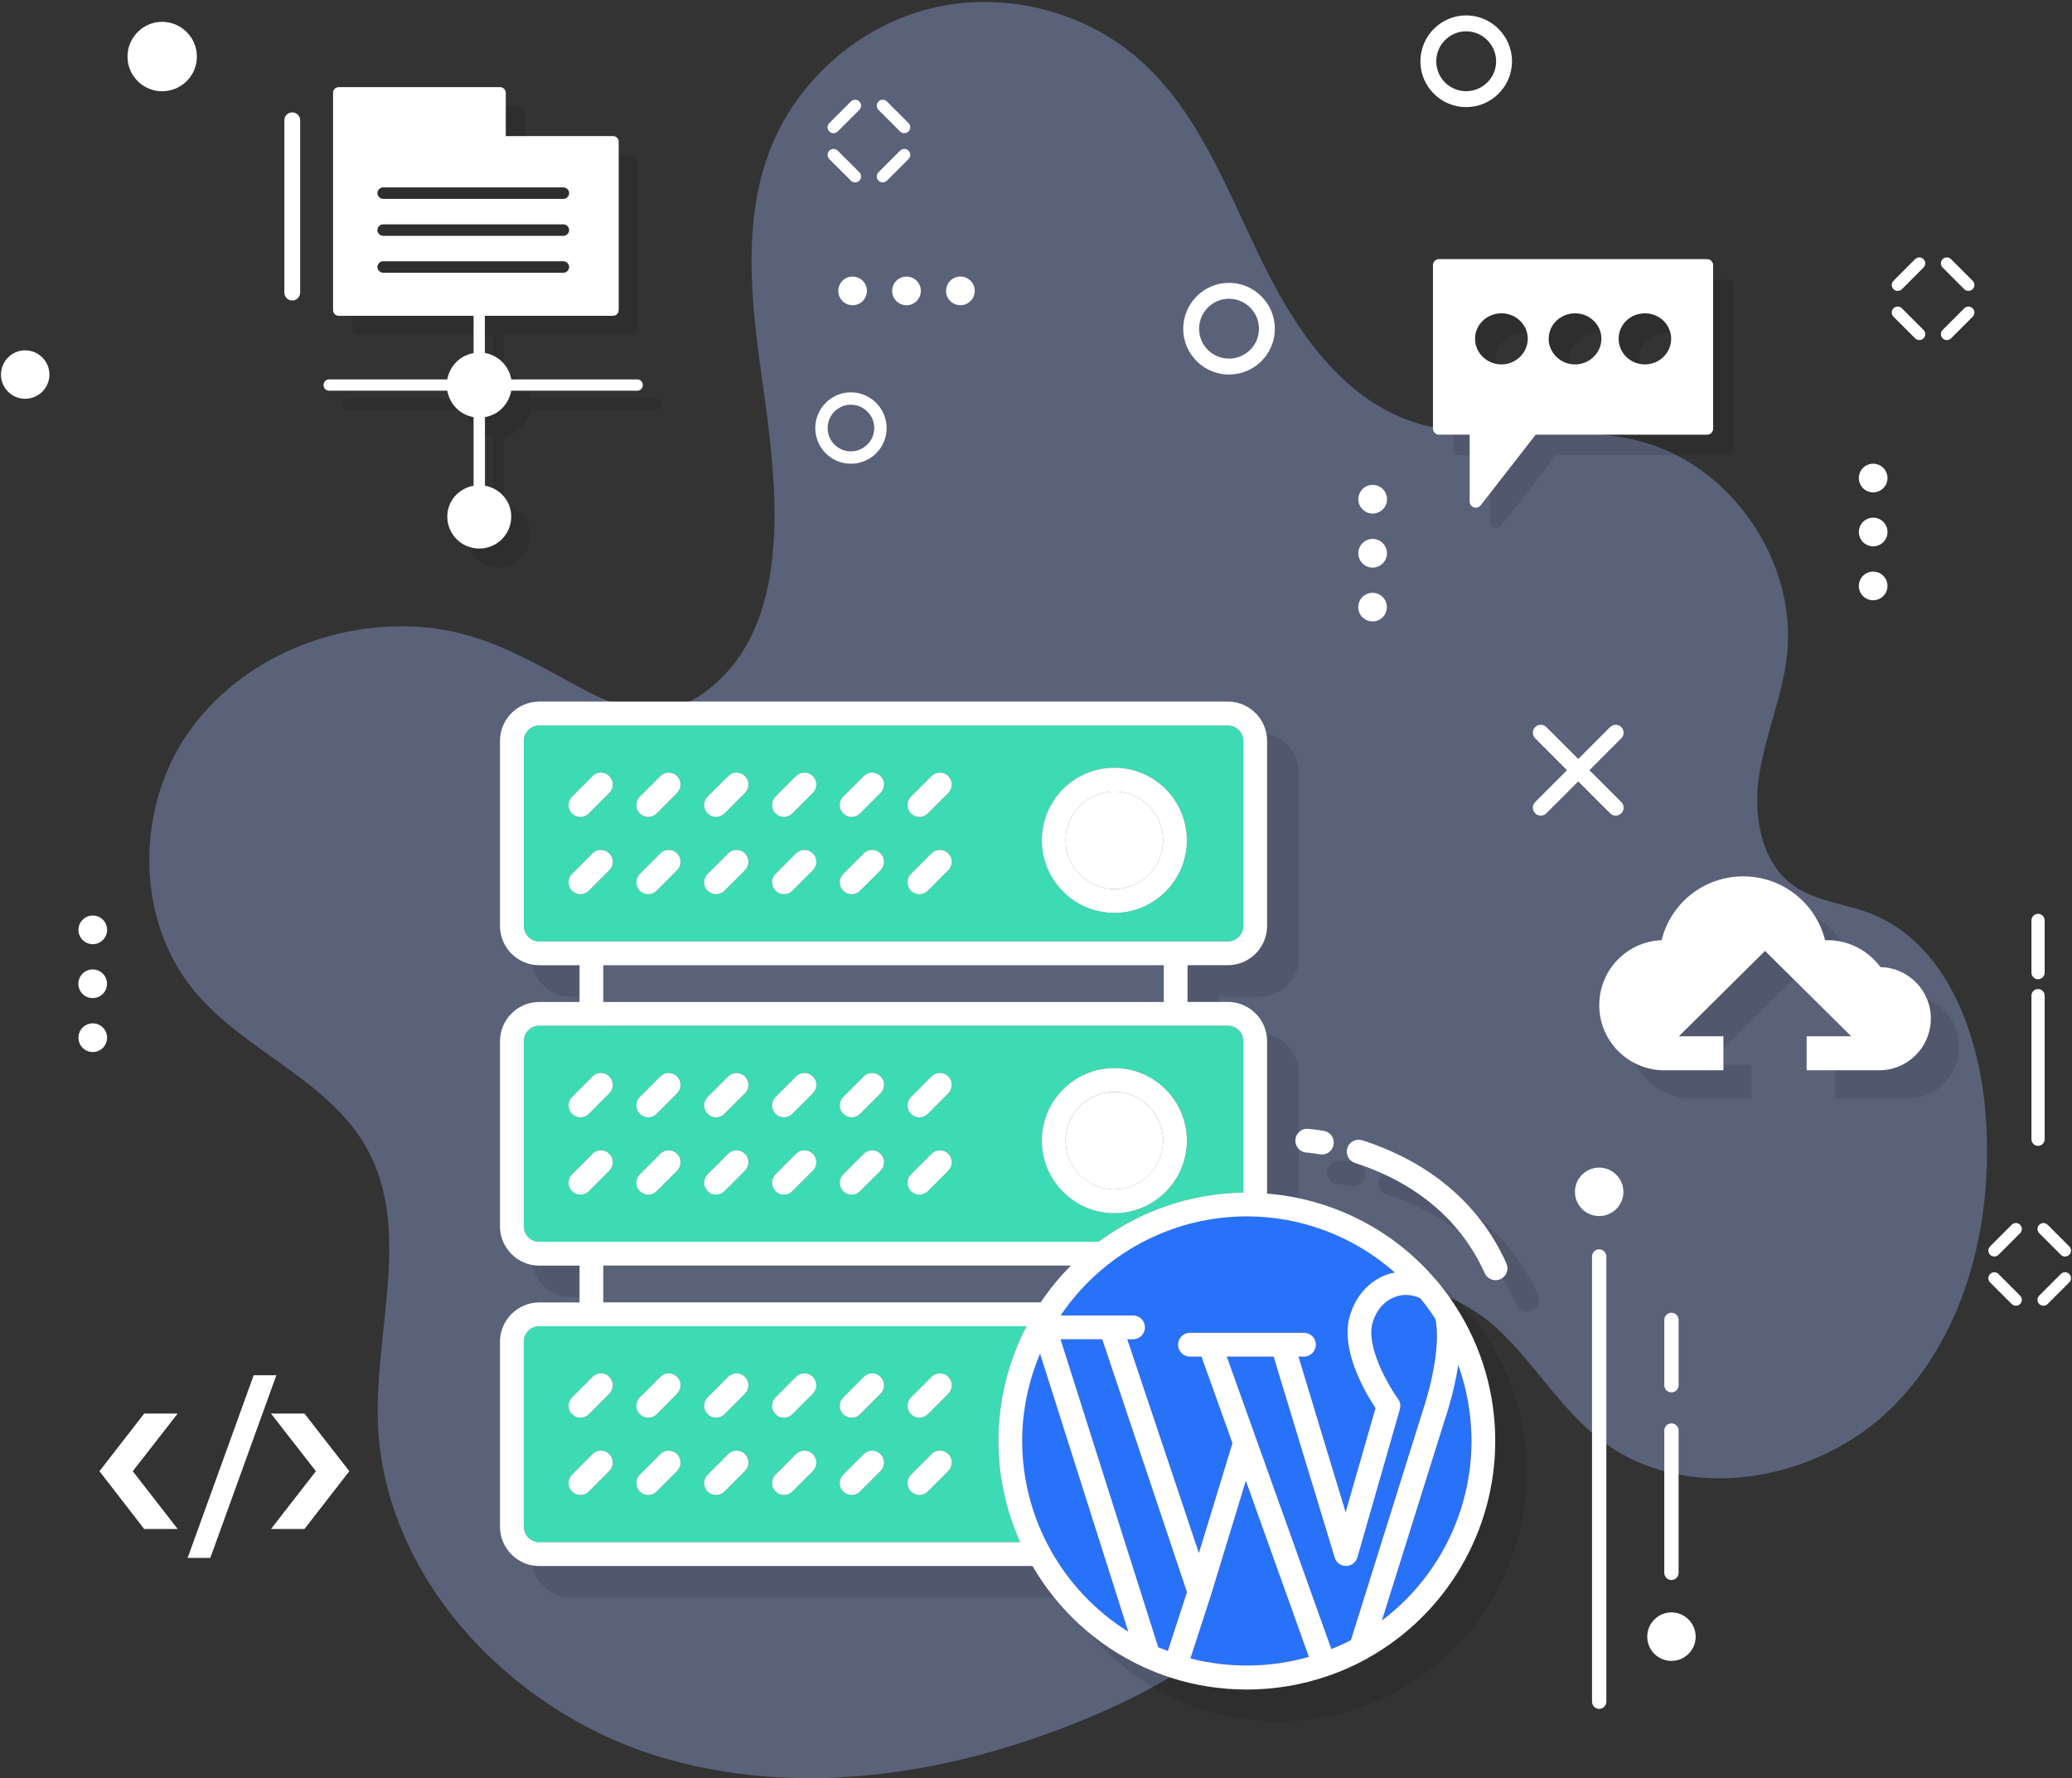 <svg xmlns="http://www.w3.org/2000/svg" id="Layer_1" data-name="Layer 1" viewBox="0 0 444 381"><rect x="0" y="0" width="444" height="381" fill="#333333" stroke="none"/><defs><style>      .cls-1 {        fill: #fff;      }      .cls-2 {        fill: #5a6279;      }      .cls-3 {        fill: #3cdbb3;      }      .cls-4 {        fill: #2872f9;      }      .cls-5, .cls-6 {        opacity: .1;      }      .cls-6 {        isolation: isolate;      }    </style></defs><path class="cls-2" d="m91.02,134.41c-19.53-1.74-40.12,6.9-51.08,23.17-10.96,16.27-10.79,39.78,1.77,54.84,10.71,12.84,28.69,18.94,36.85,33.53,9.68,17.29,1.79,38.73,2.41,58.54,1.03,33.04,27.81,61.65,59.33,71.59,31.52,9.94,66.29,3.81,96.51-9.58,19.7-8.73,39.77-22.88,43.71-44.07,1.46-7.87.51-15.99,1.3-23.96.79-7.97,3.9-16.45,10.88-20.36,9.24-5.19,21.11-.17,28.77,7.15,7.66,7.32,13.16,16.83,21.56,23.29,18.16,13.97,46.31,9.08,62.54-7.11,16.23-16.18,21.81-40.72,19.84-63.55-1.49-17.23-8.77-36.22-24.95-42.31-5.33-2.01-11.34-2.48-16-5.74-7.18-5.03-8.83-15.13-7.49-23.79,1.34-8.66,4.97-16.88,5.95-25.59,2.27-20.21-12.06-40.98-31.76-46.01-16.09-4.11-33.8,1.33-49.38-4.41-15.41-5.67-25.05-20.85-32.15-35.67-7.1-14.82-13.23-30.85-25.57-41.68-11.91-10.44-28.99-14.65-44.39-10.94-15.4,3.71-28.68,15.26-34.52,29.98-5.46,13.76-4.51,29.16-2.62,43.83,2.87,22.11,10.01,57.31-11.84,73-8,5.74-16.73,3.85-24.93-.47-11.6-6.12-21.23-12.46-34.76-13.67Z"></path><path class="cls-1" d="m330.17,174.75c-.44,0-.87-.16-1.2-.5-.67-.67-.67-1.74,0-2.4l16.05-16.06c.67-.67,1.74-.67,2.4,0,.67.67.67,1.74,0,2.4l-16.05,16.06c-.33.33-.77.5-1.2.5Z"></path><path class="cls-1" d="m346.22,174.75c-.44,0-.87-.16-1.2-.5l-16.05-16.06c-.67-.66-.67-1.74,0-2.4.67-.67,1.74-.67,2.4,0l16.05,16.06c.67.67.67,1.74,0,2.4-.33.33-.77.5-1.2.5Z"></path><path class="cls-1" d="m263.35,80.25c-5.4,0-9.8-4.4-9.8-9.81s4.4-9.84,9.8-9.84,9.83,4.41,9.83,9.84-4.41,9.81-9.83,9.81Zm0-16.24c-3.53,0-6.4,2.88-6.4,6.43s2.87,6.4,6.4,6.4,6.43-2.87,6.43-6.4-2.88-6.43-6.43-6.43Z"></path><path class="cls-1" d="m182.33,99.36c-4.21,0-7.63-3.43-7.63-7.64s3.43-7.66,7.63-7.66,7.66,3.44,7.66,7.66-3.43,7.64-7.66,7.64Zm0-12.65c-2.75,0-4.98,2.25-4.98,5.01s2.24,4.99,4.98,4.99,5.01-2.24,5.01-4.99c0-2.76-2.24-5.01-5.01-5.01Z"></path><path class="cls-1" d="m314.17,22.95c-5.4,0-9.8-4.4-9.8-9.81s4.4-9.84,9.8-9.84,9.83,4.41,9.83,9.84c0,5.41-4.41,9.81-9.83,9.81Zm0-16.24c-3.53,0-6.4,2.88-6.4,6.43s2.87,6.4,6.4,6.4,6.43-2.87,6.43-6.4-2.89-6.43-6.43-6.43Z"></path><path class="cls-1" d="m183.24,39.08c-.33,0-.65-.12-.9-.37l-4.63-4.63c-.5-.5-.5-1.3,0-1.8s1.3-.5,1.8,0l4.63,4.63c.5.5.5,1.3,0,1.8-.24.25-.57.37-.9.37Z"></path><path class="cls-1" d="m193.78,28.54c-.33,0-.65-.12-.9-.37l-4.63-4.63c-.5-.5-.5-1.3,0-1.8.5-.5,1.3-.5,1.8,0l4.63,4.63c.5.5.5,1.3,0,1.8-.24.25-.57.37-.9.37Z"></path><path class="cls-1" d="m178.61,28.54c-.33,0-.65-.12-.9-.37-.5-.5-.5-1.3,0-1.8l4.63-4.63c.5-.5,1.3-.5,1.8,0,.5.5.5,1.3,0,1.8l-4.63,4.63c-.25.25-.57.37-.9.37Z"></path><path class="cls-1" d="m189.15,39.08c-.33,0-.65-.12-.9-.37-.5-.5-.5-1.3,0-1.8l4.63-4.63c.5-.5,1.3-.5,1.8,0,.5.5.5,1.3,0,1.8l-4.63,4.63c-.24.25-.57.37-.9.37Z"></path><path class="cls-1" d="m411.28,72.86c-.33,0-.65-.12-.9-.37l-4.63-4.63c-.5-.5-.5-1.3,0-1.8s1.3-.5,1.8,0l4.63,4.63c.5.5.5,1.3,0,1.8-.25.25-.57.37-.9.37Z"></path><path class="cls-1" d="m421.81,62.33c-.33,0-.65-.12-.9-.37l-4.63-4.63c-.5-.5-.5-1.3,0-1.8s1.3-.5,1.8,0l4.63,4.63c.5.5.5,1.3,0,1.8-.25.25-.58.37-.9.37Z"></path><path class="cls-1" d="m406.65,62.33c-.33,0-.65-.12-.9-.37-.5-.5-.5-1.3,0-1.8l4.63-4.63c.5-.5,1.3-.5,1.8,0,.5.5.5,1.3,0,1.8l-4.63,4.63c-.24.25-.57.37-.9.37Z"></path><path class="cls-1" d="m417.18,72.86c-.33,0-.65-.12-.9-.37-.5-.5-.5-1.3,0-1.8l4.63-4.63c.5-.5,1.3-.5,1.8,0,.5.5.5,1.3,0,1.8l-4.63,4.63c-.25.25-.58.37-.9.37Z"></path><path class="cls-1" d="m431.98,279.76c-.33,0-.65-.12-.9-.37l-4.63-4.62c-.5-.5-.5-1.3,0-1.8s1.3-.5,1.8,0l4.63,4.63c.5.5.5,1.3,0,1.8-.25.24-.57.37-.9.37Z"></path><path class="cls-1" d="m442.51,269.22c-.33,0-.65-.12-.9-.37l-4.63-4.63c-.5-.5-.5-1.3,0-1.8.5-.5,1.3-.5,1.8,0l4.63,4.63c.5.5.5,1.3,0,1.8-.26.25-.58.37-.9.37Z"></path><path class="cls-1" d="m427.35,269.22c-.33,0-.65-.12-.9-.37-.5-.5-.5-1.3,0-1.8l4.63-4.63c.5-.5,1.3-.5,1.8,0,.5.5.5,1.3,0,1.8l-4.63,4.63c-.25.25-.58.37-.9.37Z"></path><path class="cls-1" d="m437.88,279.76c-.33,0-.65-.12-.9-.37-.5-.5-.5-1.3,0-1.8l4.63-4.63c.5-.5,1.3-.5,1.8,0,.5.5.5,1.3,0,1.8l-4.63,4.63c-.24.25-.57.37-.9.37Z"></path><path class="cls-6" d="m370.23,59.91h-57.46c-.75,0-1.32.57-1.32,1.32v34.96c0,.75.57,1.32,1.32,1.32h6.55v14.34c0,.57.35,1.06.84,1.23.17.09.31.09.44.09.4,0,.79-.18,1.06-.49l11.83-15.17h36.75c.71,0,1.27-.57,1.27-1.32v-34.96c.01-.75-.56-1.32-1.27-1.32Zm-44.09,22.56c-3.12,0-5.67-2.46-5.67-5.5s2.55-5.45,5.67-5.45,5.63,2.46,5.63,5.45c0,3.04-2.54,5.5-5.63,5.5Zm15.79,0c-3.12,0-5.67-2.46-5.67-5.5s2.55-5.45,5.67-5.45,5.63,2.46,5.63,5.45-2.55,5.5-5.63,5.5Zm14.94,0c-3.12,0-5.63-2.46-5.63-5.5s2.5-5.45,5.63-5.45,5.63,2.46,5.63,5.45c0,3.04-2.5,5.5-5.63,5.5Z"></path><path class="cls-1" d="m365.84,55.52h-57.46c-.75,0-1.32.57-1.32,1.32v34.96c0,.75.57,1.32,1.32,1.32h6.55v14.34c0,.57.35,1.06.83,1.23.18.09.31.09.44.09.4,0,.79-.18,1.06-.48l11.82-15.17h36.75c.71,0,1.27-.57,1.27-1.32v-34.96c0-.75-.56-1.32-1.27-1.32Zm-44.09,22.56c-3.12,0-5.67-2.46-5.67-5.5s2.55-5.45,5.67-5.45,5.63,2.46,5.63,5.45-2.55,5.5-5.63,5.5Zm15.78,0c-3.12,0-5.67-2.46-5.67-5.5s2.55-5.45,5.67-5.45,5.63,2.46,5.63,5.45-2.54,5.5-5.63,5.5Zm14.95,0c-3.12,0-5.63-2.46-5.63-5.5s2.5-5.45,5.63-5.45,5.63,2.46,5.63,5.45-2.5,5.5-5.63,5.5Z"></path><path class="cls-1" d="m22.91,199.73c.28-1.67-.86-3.26-2.53-3.53s-3.25.86-3.53,2.53c-.28,1.67.86,3.26,2.53,3.53s3.25-.86,3.53-2.53Z"></path><path class="cls-1" d="m19.86,213.85c1.7,0,3.07-1.38,3.07-3.07s-1.37-3.07-3.07-3.07-3.07,1.38-3.07,3.07,1.37,3.07,3.07,3.07Z"></path><path class="cls-1" d="m21.09,225.16c1.56-.67,2.28-2.48,1.61-4.04-.67-1.56-2.48-2.28-4.03-1.61-1.56.67-2.28,2.48-1.61,4.04.67,1.56,2.48,2.28,4.03,1.61Z"></path><path class="cls-1" d="m402.57,105.26c1.57-.65,2.31-2.44,1.66-4.01-.65-1.57-2.45-2.31-4.01-1.66-1.57.65-2.31,2.45-1.66,4.01.65,1.57,2.45,2.31,4.01,1.66Z"></path><path class="cls-1" d="m402.57,116.82c1.57-.65,2.31-2.44,1.66-4.01-.65-1.57-2.45-2.31-4.01-1.66-1.57.65-2.31,2.45-1.66,4.01.65,1.57,2.45,2.31,4.01,1.66Z"></path><path class="cls-1" d="m404.42,126.03c.27-1.67-.86-3.25-2.54-3.52-1.67-.27-3.25.87-3.52,2.54-.27,1.67.87,3.25,2.54,3.52,1.67.27,3.25-.87,3.52-2.54Z"></path><path class="cls-1" d="m62.62,64.39c-.93,0-1.69-.76-1.69-1.7V25.77c0-.93.75-1.69,1.69-1.69s1.7.76,1.7,1.69v36.92c0,.93-.76,1.7-1.7,1.7Z"></path><path class="cls-1" d="m436.72,245.51c-.78,0-1.41-.64-1.41-1.42v-30.77c0-.78.63-1.41,1.41-1.41s1.42.63,1.42,1.41v30.77c0,.78-.64,1.42-1.42,1.42Z"></path><path class="cls-1" d="m436.72,209.81c-.78,0-1.41-.64-1.41-1.42v-11.18c0-.78.63-1.41,1.41-1.41s1.42.63,1.42,1.41v11.18c0,.78-.64,1.42-1.42,1.42Z"></path><path class="cls-1" d="m297.12,130.73c.35-1.66-.7-3.29-2.36-3.65-1.66-.35-3.29.7-3.64,2.36-.35,1.66.7,3.29,2.36,3.64,1.66.35,3.29-.7,3.64-2.36Z"></path><path class="cls-1" d="m297.14,119.15c.34-1.66-.73-3.28-2.39-3.62-1.66-.34-3.28.73-3.62,2.4-.34,1.66.73,3.28,2.39,3.62,1.66.34,3.28-.73,3.62-2.39Z"></path><path class="cls-1" d="m297.11,107.77c.44-1.64-.52-3.32-2.16-3.77s-3.32.53-3.77,2.16c-.44,1.64.52,3.32,2.16,3.77,1.64.44,3.32-.53,3.77-2.16Z"></path><path class="cls-1" d="m208.87,62.55c.12-1.69-1.15-3.16-2.84-3.29-1.69-.12-3.16,1.15-3.29,2.84-.12,1.69,1.14,3.16,2.84,3.29,1.69.12,3.16-1.15,3.29-2.84Z"></path><path class="cls-1" d="m197.32,62.45c.07-1.69-1.25-3.12-2.95-3.19-1.69-.07-3.12,1.25-3.19,2.95-.07,1.69,1.25,3.12,2.95,3.19,1.69.07,3.12-1.25,3.19-2.95Z"></path><path class="cls-1" d="m182.76,65.4c1.7-.03,3.04-1.44,3.01-3.13-.03-1.7-1.44-3.04-3.13-3.01-1.7.03-3.04,1.44-3.01,3.13.04,1.7,1.44,3.04,3.13,3.01Z"></path><path class="cls-1" d="m342.68,366.14c-.85,0-1.53-.69-1.53-1.54v-95.38c0-.85.69-1.54,1.53-1.54s1.54.69,1.54,1.54v95.38c0,.85-.69,1.54-1.54,1.54Z"></path><path class="cls-1" d="m358.16,298.32c-.85,0-1.53-.7-1.53-1.54v-13.97c0-.85.69-1.54,1.53-1.54s1.54.69,1.54,1.54v13.97c0,.85-.69,1.55-1.54,1.55Z"></path><path class="cls-1" d="m358.16,338.53c-.85,0-1.53-.7-1.53-1.54v-30.48c0-.85.69-1.54,1.53-1.54s1.54.69,1.54,1.54v30.48c0,.85-.69,1.54-1.54,1.54Z"></path><path class="cls-1" d="m342.67,260.55c-2.85,0-5.18-2.32-5.18-5.18s2.32-5.2,5.18-5.2,5.2,2.33,5.2,5.2c0,2.86-2.33,5.18-5.2,5.18Z"></path><path class="cls-1" d="m358.16,355.86c-2.85,0-5.18-2.32-5.18-5.18s2.32-5.21,5.18-5.21,5.2,2.34,5.2,5.21c0,2.85-2.33,5.18-5.2,5.18Z"></path><path class="cls-1" d="m5.39,85.44c-2.85,0-5.18-2.32-5.18-5.18s2.32-5.2,5.18-5.2,5.2,2.34,5.2,5.2c0,2.86-2.33,5.18-5.2,5.18Z"></path><path class="cls-1" d="m34.74,19.55c-4.09,0-7.42-3.33-7.42-7.42s3.33-7.45,7.42-7.45,7.45,3.35,7.45,7.45-3.34,7.42-7.45,7.42Z"></path><path class="cls-6" d="m419.81,224.34c0,6.14-4.98,11.06-11.05,11.06h-15.55v-7.29h9.54l-18.46-18.29-18.46,18.29h9.54v7.29h-12.69c-7.65,0-13.91-6.26-13.91-13.91s5.95-13.67,13.36-13.97c1.94-7.9,9.05-13.67,17.49-13.67s15.55,5.77,17.55,13.67h.48c4.67,0,8.81,2.31,11.36,5.77,5.95.12,10.81,4.97,10.81,11.05Z"></path><path class="cls-1" d="m413.74,218.26c0,6.14-4.98,11.06-11.05,11.06h-15.55v-7.29h9.54l-18.46-18.29-18.46,18.29h9.54v7.29h-12.69c-7.65,0-13.91-6.26-13.91-13.91s5.95-13.67,13.36-13.97c1.94-7.9,9.05-13.67,17.49-13.67s15.55,5.77,17.55,13.67h.49c4.67,0,8.81,2.31,11.36,5.77,5.95.12,10.81,4.97,10.81,11.05Z"></path><path class="cls-6" d="m140.65,85.37h-27c-.53-2.9-2.73-5.14-5.67-5.67v-7.96h27.45c.69,0,1.23-.53,1.23-1.23v-36.07c0-.65-.53-1.19-1.23-1.19h-22.97v-9.3c0-.65-.57-1.19-1.22-1.19h-34.56c-.69,0-1.23.53-1.23,1.19v46.57c0,.69.53,1.23,1.23,1.23h28.88v8c-2.9.49-5.1,2.73-5.63,5.63h-25.34c-.65,0-1.18.53-1.18,1.23,0,.65.53,1.19,1.18,1.19h25.34c.53,2.94,2.73,5.14,5.63,5.67v14.68c-3.18.57-5.63,3.26-5.63,6.61,0,3.79,3.06,6.85,6.85,6.85s6.85-3.06,6.85-6.85c0-3.35-2.44-6.04-5.63-6.61v-14.69c2.9-.53,5.1-2.73,5.63-5.67h27.01c.65,0,1.18-.53,1.18-1.19.01-.69-.52-1.22-1.17-1.22Zm-54.47-41.14h38.64c.65,0,1.23.57,1.23,1.23s-.57,1.23-1.23,1.23h-38.64c-.65,0-1.23-.57-1.23-1.23,0-.65.57-1.23,1.23-1.23Zm0,7.92h38.64c.65,0,1.23.53,1.23,1.23,0,.65-.57,1.23-1.23,1.23h-38.64c-.65,0-1.23-.57-1.23-1.23,0-.69.57-1.23,1.23-1.23Zm0,10.36c-.65,0-1.23-.57-1.23-1.23s.57-1.23,1.23-1.23h38.64c.65,0,1.23.57,1.23,1.23s-.57,1.23-1.23,1.23h-38.64Z"></path><path class="cls-1" d="m136.57,81.29h-27c-.53-2.9-2.73-5.14-5.67-5.67v-7.96h27.45c.7,0,1.23-.53,1.23-1.23V30.35c0-.65-.53-1.19-1.23-1.19h-22.97v-9.3c0-.65-.57-1.19-1.22-1.19h-34.56c-.69,0-1.23.53-1.23,1.19v46.57c0,.69.53,1.23,1.23,1.23h28.88v8c-2.9.49-5.1,2.73-5.63,5.63h-25.34c-.65,0-1.18.53-1.18,1.23,0,.65.53,1.19,1.18,1.19h25.34c.53,2.94,2.73,5.14,5.63,5.67v14.69c-3.18.57-5.63,3.26-5.63,6.61,0,3.79,3.06,6.85,6.85,6.85s6.85-3.06,6.85-6.85c0-3.35-2.44-6.04-5.63-6.61v-14.69c2.89-.53,5.1-2.73,5.63-5.67h27.01c.65,0,1.18-.53,1.18-1.19.01-.7-.52-1.23-1.17-1.23Zm-54.47-41.14h38.64c.65,0,1.22.57,1.22,1.23s-.57,1.23-1.22,1.23h-38.64c-.65,0-1.23-.57-1.23-1.23,0-.65.57-1.23,1.23-1.23Zm0,7.92h38.64c.65,0,1.22.53,1.22,1.23,0,.65-.57,1.23-1.22,1.23h-38.64c-.65,0-1.23-.57-1.23-1.23,0-.69.57-1.23,1.23-1.23Zm0,10.37c-.65,0-1.23-.57-1.23-1.23s.57-1.23,1.23-1.23h38.64c.65,0,1.22.57,1.22,1.23s-.57,1.23-1.22,1.23h-38.64Z"></path><path class="cls-1" d="m28.45,315.22l9.62,12.38h-7.17l-9.59-12.38,9.59-12.35h7.17l-9.62,12.35Z"></path><path class="cls-1" d="m67.69,315.22l-9.62,12.38h7.17l9.62-12.38-9.62-12.35h-7.17l9.62,12.35Z"></path><path class="cls-1" d="m45.07,333.79l14.15-39.13h-4.86l-14.15,39.13h4.87Z"></path><g class="cls-5"><path d="m328.32,280.85c-.34.17-.68.24-1.05.24-.95,0-1.87-.58-2.31-1.49-6.39-14.22-18.63-20.71-27.78-23.64-1.36-.41-2.07-1.84-1.66-3.2.44-1.32,1.87-2.07,3.23-1.64,10.1,3.23,23.67,10.44,30.87,26.36.58,1.3,0,2.79-1.3,3.37Z"></path><path d="m318.94,287.04c5.4,8.5,8.26,18.37,8.26,28.5,0,19.32-10.47,37.14-27.34,46.52-.1.07-.17.1-.27.17-2.65,1.43-5.4,2.65-8.16,3.6t-.04.03c-5.57,1.94-11.46,2.93-17.44,2.93-5.47,0-10.91-.85-16.08-2.48-2.11-.68-4.12-1.46-6.05-2.35-10.13-4.66-18.36-12.31-23.8-21.63h-105.68c-4.66,0-8.43-3.81-8.43-8.47v-39.59c0-4.66,3.78-8.44,8.43-8.44h8.64v-7.89h-8.64c-4.66,0-8.43-3.78-8.43-8.4v-39.66c0-4.66,3.78-8.44,8.43-8.44h8.64v-7.86h-8.64c-4.62,0-8.43-3.78-8.43-8.44v-39.62c0-4.66,3.81-8.44,8.43-8.44h147.56c4.62,0,8.43,3.78,8.43,8.44v39.62c0,4.66-3.8,8.44-8.43,8.44h-8.64v7.86h8.64c4.62,0,8.4,3.78,8.4,8.44v32.65c14.01,1.12,27.03,7.69,36.17,18.5.07.04.13.1.2.17,1.57,1.88,2.99,3.86,4.26,5.83Z"></path><path d="m284.36,251.02c.1-1.39,1.33-2.48,2.72-2.38,0,0,1.26.1,3.4.44,1.39.24,2.31,1.56,2.07,2.96-.2,1.23-1.29,2.11-2.48,2.11-.17,0-.3,0-.44-.04-1.77-.3-2.83-.37-2.89-.37-1.43-.1-2.49-1.32-2.38-2.72Z"></path></g><path class="cls-1" d="m238.79,190.48c5.77,0,10.44-4.68,10.44-10.44s-4.68-10.44-10.44-10.44-10.44,4.68-10.44,10.44,4.68,10.44,10.44,10.44Z"></path><path class="cls-2" d="m129.28,279.05h93.73c1.92-2.86,4.09-5.49,6.48-7.89h-100.21v7.89Z"></path><path class="cls-3" d="m266.43,198.38v-39.62c0-1.83-1.49-3.32-3.32-3.32H115.56c-1.83,0-3.32,1.49-3.32,3.32v39.63c0,1.83,1.49,3.32,3.32,3.32h147.55c1.83,0,3.33-1.49,3.33-3.33Zm-135.84-11.93l-4.4,4.4c-.5.5-1.15.75-1.8.75s-1.31-.25-1.8-.75c-1-1-1-2.61,0-3.61l4.39-4.4c1-1,2.61-1,3.61,0,.99,1,.99,2.62,0,3.61Zm0-16.56l-4.4,4.4c-.5.5-1.15.75-1.8.75s-1.31-.25-1.8-.75c-1-1-1-2.61,0-3.61l4.39-4.4c.99-.99,2.61-1,3.61,0,.99,1,.99,2.62,0,3.61Zm14.53,16.56l-4.39,4.4c-.5.5-1.15.75-1.8.75s-1.31-.25-1.8-.75c-1-1-1-2.61,0-3.61l4.39-4.4c1-1,2.62-.99,3.61,0,1,1,1,2.62,0,3.61Zm0-16.56l-4.39,4.4c-.5.5-1.15.75-1.8.75s-1.31-.25-1.8-.75c-1-1-1-2.61,0-3.61l4.39-4.4c1-1,2.61-1,3.61,0,1,1,1,2.62,0,3.61Zm14.53,16.56l-4.4,4.4c-.5.5-1.15.75-1.8.75s-1.31-.25-1.8-.75c-1-1-1-2.61,0-3.61l4.4-4.4c1-1,2.61-1,3.61,0,1,1,1,2.62,0,3.61Zm0-16.56l-4.4,4.4c-.5.5-1.15.75-1.8.75s-1.31-.25-1.8-.75c-1-1-1-2.61,0-3.61l4.4-4.4c.99-.99,2.61-1,3.61,0,1,1,1,2.62,0,3.61Zm14.53,16.56l-4.4,4.4c-.5.5-1.15.75-1.8.75s-1.31-.25-1.8-.75c-1-1-1-2.61,0-3.61l4.39-4.4c1-1,2.61-1,3.61,0,.99,1,.99,2.62,0,3.61Zm0-16.56l-4.4,4.4c-.5.5-1.15.75-1.8.75s-1.31-.25-1.8-.75c-1-1-1-2.61,0-3.61l4.39-4.4c.99-.99,2.61-1,3.61,0,.99,1,.99,2.62,0,3.61Zm14.53,16.56l-4.39,4.4c-.5.5-1.15.75-1.8.75s-1.31-.25-1.8-.75c-1-1-1-2.61,0-3.61l4.4-4.4c1-1,2.61-.99,3.61,0,1,1,1,2.62,0,3.61Zm0-16.56l-4.39,4.4c-.5.5-1.15.75-1.8.75s-1.31-.25-1.8-.75c-1-1-1-2.61,0-3.61l4.4-4.4c1-1,2.61-1,3.61,0,1,1,1,2.62,0,3.61Zm14.53,16.56l-4.4,4.4c-.5.5-1.15.75-1.8.75s-1.31-.25-1.8-.75c-1-1-1-2.61,0-3.61l4.4-4.4c1-1,2.61-1,3.61,0,1,1,1,2.62,0,3.61Zm0-16.56l-4.4,4.4c-.5.5-1.15.75-1.8.75s-1.31-.25-1.8-.75c-1-1-1-2.61,0-3.61l4.4-4.4c1-.99,2.61-1,3.61,0,1,1,1,2.62,0,3.61Zm35.56,25.7c-8.57,0-15.54-6.98-15.54-15.55s6.97-15.55,15.54-15.55,15.54,6.98,15.54,15.55-6.98,15.55-15.54,15.55Z"></path><path class="cls-1" d="m238.79,254.84c5.77,0,10.44-4.68,10.44-10.44s-4.68-10.45-10.44-10.45-10.44,4.68-10.44,10.45,4.68,10.44,10.44,10.44Z"></path><path class="cls-3" d="m266.42,255.54v-32.44c0-1.83-1.49-3.32-3.32-3.32h-11.14s-.02,0-.03,0-.02,0-.04,0h-125.13s-.02,0-.04,0c-.01,0-.02,0-.03,0h-11.15c-1.83,0-3.32,1.49-3.32,3.32v39.65c0,1.83,1.49,3.32,3.32,3.32h119.85c8.85-6.58,19.65-10.37,31.02-10.53Zm-135.83-4.73l-4.4,4.4c-.5.5-1.15.75-1.8.75s-1.31-.25-1.8-.75c-1-1-1-2.61,0-3.61l4.39-4.4c.99-.99,2.61-1,3.61,0,.99,1,.99,2.61,0,3.61Zm0-16.56l-4.4,4.4c-.5.5-1.15.75-1.8.75s-1.31-.25-1.8-.75c-1-1-1-2.61,0-3.61l4.39-4.4c1-1,2.61-1,3.61,0,.99,1,.99,2.61,0,3.61Zm14.53,16.56l-4.39,4.4c-.5.5-1.15.75-1.8.75s-1.31-.25-1.8-.75c-1-1-1-2.61,0-3.61l4.39-4.4c1-1,2.61-1,3.61,0,1,1,1,2.61,0,3.61Zm0-16.56l-4.39,4.4c-.5.5-1.15.75-1.8.75s-1.31-.25-1.8-.75c-1-1-1-2.61,0-3.61l4.39-4.4c1-1,2.62-.99,3.61,0,1,1,1,2.61,0,3.61Zm14.53,16.56l-4.4,4.4c-.5.5-1.15.75-1.8.75s-1.31-.25-1.8-.75c-1-1-1-2.61,0-3.61l4.4-4.4c.99-.99,2.61-1,3.61,0,1,1,1,2.61,0,3.61Zm0-16.56l-4.4,4.4c-.5.5-1.15.75-1.8.75s-1.31-.25-1.8-.75c-1-1-1-2.61,0-3.61l4.4-4.4c1-1,2.61-1,3.61,0,1,1,1,2.61,0,3.61Zm14.53,16.56l-4.4,4.4c-.5.5-1.15.75-1.8.75s-1.31-.25-1.8-.75c-1-1-1-2.61,0-3.61l4.39-4.4c.99-.99,2.61-1,3.61,0,.99,1,.99,2.61,0,3.61Zm0-16.56l-4.4,4.4c-.5.5-1.15.75-1.8.75s-1.31-.25-1.8-.75c-1-1-1-2.61,0-3.61l4.39-4.4c1-1,2.61-1,3.61,0,.99,1,.99,2.61,0,3.61Zm14.53,16.56l-4.39,4.4c-.5.5-1.15.75-1.8.75s-1.31-.25-1.8-.75c-1-1-1-2.61,0-3.61l4.4-4.4c1-1,2.61-1,3.61,0,1,1,1,2.61,0,3.61Zm0-16.56l-4.39,4.4c-.5.5-1.15.75-1.8.75s-1.31-.25-1.8-.75c-1-1-1-2.61,0-3.61l4.4-4.4c1-1,2.61-.99,3.61,0,1,1,1,2.61,0,3.61Zm14.53,16.56l-4.4,4.4c-.5.5-1.15.75-1.8.75s-1.31-.25-1.8-.75c-1-1-1-2.61,0-3.61l4.4-4.4c1-.99,2.61-1,3.61,0,1,1,1,2.61,0,3.61Zm0-16.56l-4.4,4.4c-.5.5-1.15.75-1.8.75s-1.31-.25-1.8-.75c-1-1-1-2.61,0-3.61l4.4-4.4c1-1,2.61-1,3.61,0,1,1,1,2.61,0,3.61Zm20.02,10.14c0-8.57,6.97-15.55,15.54-15.55s15.54,6.98,15.54,15.55-6.98,15.55-15.54,15.55-15.54-6.97-15.54-15.55Z"></path><path class="cls-2" d="m249.38,206.81h-120.1v7.87h120.1v-7.87Z"></path><path class="cls-4" d="m307.58,282.61c-.98-1.53-2.07-3.03-3.26-4.47-1.79-.84-3.81-.92-5.62-.18-2.15.88-3.76,2.79-4.55,5.34-1.57,5.14,3.39,13.6,5.43,16.42.46.64.6,1.45.39,2.2l-9.11,31.75c-.31,1.09-1.3,1.84-2.43,1.85h-.02c-1.12,0-2.11-.74-2.44-1.81l-13.07-43.06h-10.04l22.41,62.66c1.41-.57,2.81-1.2,4.18-1.92l15.35-48.97c.06-.2,4.29-12.48,2.76-19.82Z"></path><path class="cls-4" d="m296.13,347.18c11.96-9.03,19.17-23.21,19.17-38.44,0-5.59-.97-11.07-2.82-16.25-.91,5.98-2.7,11.19-2.82,11.54l-13.52,43.15Z"></path><path class="cls-4" d="m227.28,281.84h15.52c1.41,0,2.55,1.14,2.55,2.55s-1.14,2.55-2.55,2.55h-1.24l15.35,45.81,7.19-23.55-6.64-18.55h-2.47c-1.41,0-2.55-1.14-2.55-2.55s1.14-2.55,2.55-2.55h24.43c1.41,0,2.55,1.14,2.55,2.55s-1.14,2.55-2.55,2.55h-1.18l10.12,33.32,6.4-22.29c-2.15-3.22-7.7-12.55-5.47-19.87,1.24-4.05,3.89-7.09,7.48-8.57.69-.29,1.42-.46,2.14-.61-8.71-7.68-19.92-12.03-31.73-12.03-16.09,0-30.99,8.04-39.9,21.23Z"></path><path class="cls-4" d="m259.46,341.86s-.01.02-.01.03h0s-4.36,13.43-4.36,13.43c8.29,2.13,17.15,2.02,25.38-.34l-13.49-37.73-7.52,24.61Z"></path><path class="cls-4" d="m219.04,308.74c0,16.72,8.76,32.16,22.74,40.87l-18.91-59.58c-2.48,5.89-3.83,12.26-3.83,18.71Z"></path><path class="cls-4" d="m227.24,286.94l20.94,65.99c.67.29,1.37.54,2.05.8l4.09-12.61-18.15-54.18h-8.93Z"></path><path class="cls-3" d="m219.97,284.15h-104.42c-1.83,0-3.32,1.49-3.32,3.32v39.61c0,1.85,1.49,3.35,3.32,3.35h103.05c-3.01-6.71-4.66-14.08-4.66-21.69,0-8.58,2.1-17.05,6.03-24.59Zm-89.38,31.02l-4.4,4.4c-.5.5-1.15.75-1.8.75s-1.31-.25-1.8-.75c-1-1-1-2.61,0-3.61l4.39-4.4c1-1,2.61-1,3.61,0,.99,1,.99,2.61,0,3.61Zm0-16.56l-4.4,4.4c-.5.5-1.15.75-1.8.75s-1.31-.25-1.8-.75c-1-1-1-2.61,0-3.61l4.39-4.4c1-1,2.61-1,3.61,0,.99,1,.99,2.61,0,3.61Zm14.53,16.56l-4.39,4.4c-.5.5-1.15.75-1.8.75s-1.31-.25-1.8-.75c-1-1-1-2.61,0-3.61l4.39-4.4c1-1,2.62-.99,3.61,0,1,1,1,2.61,0,3.61Zm0-16.56l-4.39,4.4c-.5.5-1.15.75-1.8.75s-1.31-.25-1.8-.75c-1-1-1-2.61,0-3.61l4.39-4.4c1-1,2.62-.99,3.61,0,1,1,1,2.61,0,3.61Zm14.53,16.56l-4.4,4.4c-.5.5-1.15.75-1.8.75s-1.31-.25-1.8-.75c-1-1-1-2.61,0-3.61l4.4-4.4c1-1,2.61-1,3.61,0,1,1,1,2.61,0,3.61Zm0-16.56l-4.4,4.4c-.5.5-1.15.75-1.8.75s-1.31-.25-1.8-.75c-1-1-1-2.61,0-3.61l4.4-4.4c1-1,2.61-1,3.61,0,1,1,1,2.61,0,3.61Zm14.53,16.56l-4.4,4.4c-.5.5-1.15.75-1.8.75s-1.31-.25-1.8-.75c-1-1-1-2.61,0-3.61l4.39-4.4c1-1,2.61-1,3.61,0,.99,1,.99,2.61,0,3.61Zm0-16.56l-4.4,4.4c-.5.5-1.15.75-1.8.75s-1.31-.25-1.8-.75c-1-1-1-2.61,0-3.61l4.39-4.4c1-1,2.61-1,3.61,0,.99,1,.99,2.61,0,3.61Zm14.53,16.56l-4.39,4.4c-.5.5-1.15.75-1.8.75s-1.31-.25-1.8-.75c-1-1-1-2.61,0-3.61l4.4-4.4c1-1,2.61-.99,3.61,0,1,1,1,2.61,0,3.61Zm0-16.56l-4.39,4.4c-.5.5-1.15.75-1.8.75s-1.31-.25-1.8-.75c-1-1-1-2.61,0-3.61l4.4-4.4c1-1,2.61-.99,3.61,0,1,1,1,2.61,0,3.61Zm14.53,16.56l-4.4,4.4c-.5.5-1.15.75-1.8.75s-1.31-.25-1.8-.75c-1-1-1-2.61,0-3.61l4.4-4.4c1-1,2.61-1,3.61,0,1,1,1,2.61,0,3.61Zm0-16.56l-4.4,4.4c-.5.5-1.15.75-1.8.75s-1.31-.25-1.8-.75c-1-1-1-2.61,0-3.61l4.4-4.4c1-1,2.61-1,3.61,0,1,1,1,2.61,0,3.61Z"></path><path class="cls-1" d="m238.79,164.49c-8.57,0-15.54,6.98-15.54,15.55s6.97,15.55,15.54,15.55,15.54-6.98,15.54-15.55-6.97-15.55-15.54-15.55Zm0,25.99c-5.75,0-10.44-4.69-10.44-10.44s4.69-10.44,10.44-10.44,10.44,4.69,10.44,10.44-4.68,10.44-10.44,10.44Z"></path><path class="cls-1" d="m126.98,230.64l-4.4,4.4c-1,1-1,2.61,0,3.61.5.5,1.15.75,1.8.75s1.31-.25,1.8-.75l4.39-4.4c1-1,1-2.61,0-3.61-1-1-2.62-1-3.61,0Z"></path><path class="cls-1" d="m141.51,230.64l-4.4,4.4c-1,1-1,2.61,0,3.61.5.5,1.15.75,1.8.75s1.31-.25,1.8-.75l4.39-4.4c1-1,1-2.61,0-3.61-.99-.99-2.6-1-3.61,0Z"></path><path class="cls-1" d="m156.04,230.64l-4.4,4.4c-1,1-1,2.61,0,3.61.5.5,1.15.75,1.8.75s1.31-.25,1.8-.75l4.4-4.4c1-1,1-2.61,0-3.61s-2.61-1-3.61,0Z"></path><path class="cls-1" d="m170.57,230.64l-4.39,4.4c-1,1-1,2.61,0,3.61.5.5,1.15.75,1.8.75s1.31-.25,1.8-.75l4.4-4.4c1-1,1-2.61,0-3.61-1-1-2.61-1-3.61,0Z"></path><path class="cls-1" d="m185.1,230.64l-4.4,4.4c-1,1-1,2.61,0,3.61.5.5,1.15.75,1.8.75s1.31-.25,1.8-.75l4.4-4.4c1-1,1-2.61,0-3.61-1-.99-2.61-1-3.61,0Z"></path><path class="cls-1" d="m199.62,230.64l-4.4,4.4c-1,1-1,2.61,0,3.61.5.5,1.15.75,1.8.75s1.31-.25,1.8-.75l4.4-4.4c1-1,1-2.61,0-3.61-1-1-2.61-1-3.61,0Z"></path><path class="cls-1" d="m126.98,247.21l-4.4,4.4c-1,1-1,2.61,0,3.61.5.5,1.15.75,1.8.75s1.31-.25,1.8-.75l4.39-4.4c1-1,1-2.61,0-3.61-1-1.01-2.62-1-3.61,0Z"></path><path class="cls-1" d="m141.51,247.21l-4.4,4.4c-1,1-1,2.61,0,3.61.5.5,1.15.75,1.8.75s1.31-.25,1.8-.75l4.39-4.4c1-1,1-2.61,0-3.61-.99-1-2.61-1-3.61,0Z"></path><path class="cls-1" d="m156.04,247.21l-4.4,4.4c-1,1-1,2.61,0,3.61.5.5,1.15.75,1.8.75s1.31-.25,1.8-.75l4.4-4.4c1-1,1-2.61,0-3.61-1-1.01-2.61-1-3.61,0Z"></path><path class="cls-1" d="m170.57,247.21l-4.39,4.4c-1,1-1,2.61,0,3.61.5.5,1.15.75,1.8.75s1.31-.25,1.8-.75l4.4-4.4c1-1,1-2.61,0-3.61-1-1.01-2.61-1-3.61,0Z"></path><path class="cls-1" d="m185.1,247.21l-4.4,4.4c-1,1-1,2.61,0,3.61.5.5,1.15.75,1.8.75s1.31-.25,1.8-.75l4.4-4.4c1-1,1-2.61,0-3.61-1-1-2.61-1-3.61,0Z"></path><path class="cls-1" d="m199.62,247.21l-4.4,4.4c-1,1-1,2.61,0,3.61.5.5,1.15.75,1.8.75s1.31-.25,1.8-.75l4.4-4.4c1-1,1-2.61,0-3.61-1-1.01-2.61-1-3.61,0Z"></path><path class="cls-1" d="m126.98,295l-4.4,4.4c-1,1-1,2.61,0,3.61.5.5,1.15.75,1.8.75s1.31-.25,1.8-.75l4.39-4.4c1-1,1-2.61,0-3.61-1-1-2.62-1-3.61,0Z"></path><path class="cls-1" d="m141.51,295l-4.4,4.4c-1,1-1,2.61,0,3.61.5.5,1.15.75,1.8.75s1.31-.25,1.8-.75l4.39-4.4c1-1,1-2.61,0-3.61-.99-.99-2.6-1-3.61,0Z"></path><path class="cls-1" d="m156.04,295l-4.4,4.4c-1,1-1,2.61,0,3.61.5.5,1.15.75,1.8.75s1.31-.25,1.8-.75l4.4-4.4c1-1,1-2.61,0-3.61-1-1-2.61-1-3.61,0Z"></path><path class="cls-1" d="m170.57,295l-4.39,4.4c-1,1-1,2.61,0,3.61.5.5,1.15.75,1.8.75s1.31-.25,1.8-.75l4.4-4.4c1-1,1-2.61,0-3.61-1-1-2.61-1-3.61,0Z"></path><path class="cls-1" d="m185.1,295l-4.4,4.4c-1,1-1,2.61,0,3.61.5.5,1.15.75,1.8.75s1.31-.25,1.8-.75l4.4-4.4c1-1,1-2.61,0-3.61-1-.99-2.61-1-3.61,0Z"></path><path class="cls-1" d="m199.62,295l-4.4,4.4c-1,1-1,2.61,0,3.61.5.5,1.15.75,1.8.75s1.31-.25,1.8-.75l4.4-4.4c1-1,1-2.61,0-3.61-1-1-2.61-1-3.61,0Z"></path><path class="cls-1" d="m126.98,311.56l-4.4,4.4c-1,1-1,2.61,0,3.61.5.5,1.15.75,1.8.75s1.31-.25,1.8-.75l4.39-4.4c1-1,1-2.61,0-3.61-1-1-2.62-1-3.61,0Z"></path><path class="cls-1" d="m141.51,311.56l-4.4,4.4c-1,1-1,2.61,0,3.61.5.5,1.15.75,1.8.75s1.31-.25,1.8-.75l4.39-4.4c1-1,1-2.61,0-3.61-.99-.99-2.6-1-3.61,0Z"></path><path class="cls-1" d="m156.04,311.56l-4.4,4.4c-1,1-1,2.61,0,3.61.5.5,1.15.75,1.8.75s1.31-.25,1.8-.75l4.4-4.4c1-1,1-2.61,0-3.61-1-1-2.61-1-3.61,0Z"></path><path class="cls-1" d="m170.57,311.56l-4.39,4.4c-1,1-1,2.61,0,3.61.5.5,1.15.75,1.8.75s1.31-.25,1.8-.75l4.4-4.4c1-1,1-2.61,0-3.61-1-1-2.61-1-3.61,0Z"></path><path class="cls-1" d="m185.1,311.56l-4.4,4.4c-1,1-1,2.61,0,3.61.5.5,1.15.75,1.8.75s1.31-.25,1.8-.75l4.4-4.4c1-1,1-2.61,0-3.61-1-.99-2.61-1-3.61,0Z"></path><path class="cls-1" d="m199.62,311.56l-4.4,4.4c-1,1-1,2.61,0,3.61.5.5,1.15.75,1.8.75s1.31-.25,1.8-.75l4.4-4.4c1-1,1-2.61,0-3.61-1-1-2.61-1-3.61,0Z"></path><path class="cls-1" d="m126.98,166.28l-4.4,4.4c-1,1-1,2.61,0,3.61.5.5,1.15.75,1.8.75s1.31-.25,1.8-.75l4.39-4.4c1-1,1-2.61,0-3.61-1-1-2.62-.99-3.61,0Z"></path><path class="cls-1" d="m141.51,166.28l-4.4,4.4c-1,1-1,2.61,0,3.61.5.5,1.15.75,1.8.75s1.31-.25,1.8-.75l4.39-4.4c1-1,1-2.61,0-3.61-.99-.99-2.61-.99-3.61,0Z"></path><path class="cls-1" d="m156.04,166.28l-4.4,4.4c-1,1-1,2.61,0,3.61.5.5,1.15.75,1.8.75s1.31-.25,1.8-.75l4.4-4.4c1-1,1-2.61,0-3.61-1-1-2.61-.99-3.61,0Z"></path><path class="cls-1" d="m170.57,166.28l-4.39,4.4c-1,1-1,2.61,0,3.61.5.5,1.15.75,1.8.75s1.31-.25,1.8-.75l4.4-4.4c1-1,1-2.61,0-3.61-1-1-2.61-.99-3.61,0Z"></path><path class="cls-1" d="m185.1,166.28l-4.4,4.4c-1,1-1,2.61,0,3.61.5.5,1.15.75,1.8.75s1.31-.25,1.8-.75l4.4-4.4c1-1,1-2.61,0-3.61-1-.99-2.61-.99-3.61,0Z"></path><path class="cls-1" d="m199.62,166.28l-4.4,4.4c-1,1-1,2.61,0,3.61.5.5,1.15.75,1.8.75s1.31-.25,1.8-.75l4.4-4.4c1-1,1-2.61,0-3.61s-2.61-.99-3.61,0Z"></path><path class="cls-1" d="m126.98,182.84l-4.4,4.4c-1,1-1,2.61,0,3.61.5.5,1.15.75,1.8.75s1.31-.25,1.8-.75l4.39-4.4c1-1,1-2.61,0-3.61-1-.99-2.62-.99-3.61,0Z"></path><path class="cls-1" d="m141.51,182.84l-4.4,4.4c-1,1-1,2.61,0,3.61.5.5,1.15.75,1.8.75s1.31-.25,1.8-.75l4.39-4.4c1-1,1-2.61,0-3.61-.99-.99-2.6-1-3.61,0Z"></path><path class="cls-1" d="m156.04,182.84l-4.4,4.4c-1,1-1,2.61,0,3.61.5.5,1.15.75,1.8.75s1.31-.25,1.8-.75l4.4-4.4c1-1,1-2.61,0-3.61-1-.99-2.61-.99-3.61,0Z"></path><path class="cls-1" d="m170.57,182.84l-4.39,4.4c-1,1-1,2.61,0,3.61.5.5,1.15.75,1.8.75s1.31-.25,1.8-.75l4.4-4.4c1-1,1-2.61,0-3.61-1-.99-2.61-.99-3.61,0Z"></path><path class="cls-1" d="m185.1,182.84l-4.4,4.4c-1,1-1,2.61,0,3.61.5.5,1.15.75,1.8.75s1.31-.25,1.8-.75l4.4-4.4c1-1,1-2.61,0-3.61-1-.99-2.61-1-3.61,0Z"></path><path class="cls-1" d="m199.62,182.84l-4.4,4.4c-1,1-1,2.61,0,3.61.5.5,1.15.75,1.8.75s1.31-.25,1.8-.75l4.4-4.4c1-1,1-2.61,0-3.61-1-.99-2.61-.99-3.61,0Z"></path><path class="cls-1" d="m254.33,244.39c0-8.57-6.97-15.55-15.54-15.55s-15.54,6.98-15.54,15.55,6.97,15.55,15.54,15.55,15.54-6.97,15.54-15.55Zm-25.98,0c0-5.76,4.69-10.45,10.44-10.45s10.44,4.69,10.44,10.45-4.69,10.44-10.44,10.44-10.44-4.68-10.44-10.44Z"></path><path class="cls-1" d="m307.88,274.43c-.05-.06-.11-.13-.18-.19-9.17-10.8-22.17-17.36-36.18-18.5v-32.65c0-4.64-3.78-8.42-8.42-8.42h-8.63v-7.87h8.63c4.65,0,8.42-3.78,8.42-8.43v-39.62c0-4.65-3.78-8.43-8.42-8.43H115.56c-4.65,0-8.42,3.78-8.42,8.43v39.63c0,4.65,3.78,8.43,8.42,8.43h8.63v7.87h-8.63c-4.64,0-8.42,3.78-8.42,8.42v39.65c0,4.64,3.78,8.42,8.42,8.42h8.63v7.89h-8.63c-4.64,0-8.42,3.78-8.42,8.42v39.61c0,4.66,3.78,8.45,8.42,8.45h105.69c5.43,9.32,13.64,16.99,23.8,21.64,1.91.89,3.94,1.68,6.02,2.34,5.19,1.65,10.62,2.48,16.11,2.48,5.97,0,11.84-.99,17.42-2.93.01,0,.02,0,.03-.01h.01c2.77-.95,5.52-2.17,8.18-3.62.08-.05.16-.09.24-.15,16.88-9.41,27.35-27.22,27.35-46.54,0-10.15-2.86-20-8.26-28.49-1.25-2.01-2.68-3.96-4.26-5.84Zm-8.98-1.79c-.72.15-1.44.33-2.14.61-3.59,1.48-6.25,4.52-7.48,8.57-2.23,7.32,3.32,16.64,5.47,19.87l-6.4,22.29-10.11-33.32h1.18c1.41,0,2.55-1.14,2.55-2.55s-1.14-2.55-2.55-2.55h-24.43c-1.41,0-2.55,1.14-2.55,2.55s1.14,2.55,2.55,2.55h2.47l6.64,18.55-7.19,23.55-15.35-45.81h1.24c1.41,0,2.55-1.14,2.55-2.55s-1.14-2.55-2.55-2.55h-15.52c8.91-13.18,23.81-21.23,39.9-21.23,11.8,0,23.01,4.35,31.72,12.03Zm-75.89,6.41h-93.73v-7.89h100.2c-2.39,2.4-4.56,5.04-6.48,7.89Zm-107.45-77.34c-1.83,0-3.32-1.49-3.32-3.32v-39.63c0-1.83,1.49-3.32,3.32-3.32h147.55c1.83,0,3.32,1.49,3.32,3.32v39.63c0,1.83-1.49,3.32-3.32,3.32H115.56Zm133.82,5.1v7.87h-120.1v-7.87h120.1Zm-133.83,59.25c-1.83,0-3.32-1.49-3.32-3.32v-39.65c0-1.83,1.49-3.32,3.32-3.32h11.15s.02,0,.03,0c.01,0,.02,0,.04,0h125.13s.02,0,.04,0c.01,0,.02,0,.04,0h11.14c1.83,0,3.31,1.49,3.31,3.32v32.44c-11.37.16-22.17,3.95-31.01,10.53h-119.86Zm0,64.37c-1.83,0-3.32-1.51-3.32-3.35v-39.61c0-1.83,1.49-3.32,3.32-3.32h104.42c-3.93,7.54-6.03,16.01-6.03,24.58,0,7.61,1.65,14.98,4.66,21.69h-103.05Zm103.49-21.69c0-6.45,1.35-12.82,3.83-18.71l18.91,59.58c-13.98-8.71-22.74-24.15-22.74-40.87Zm31.2,44.99c-.69-.26-1.39-.51-2.05-.8l-20.94-65.99h8.94l18.16,54.19-4.1,12.6Zm4.85,1.59l4.36-13.42h0s.01-.03.01-.04l7.51-24.6,13.49,37.73c-8.23,2.36-17.09,2.46-25.38.33Zm34.38-3.92c-1.37.72-2.77,1.35-4.18,1.92l-22.41-62.66h10.04l13.07,43.06c.33,1.07,1.32,1.81,2.44,1.81h.02c1.13-.01,2.12-.76,2.43-1.85l9.1-31.75c.22-.75.08-1.57-.39-2.2-2.04-2.83-7-11.28-5.43-16.42.78-2.56,2.39-4.45,4.55-5.34,1.81-.75,3.82-.66,5.61.18,1.19,1.44,2.28,2.94,3.26,4.47,1.53,7.33-2.7,19.62-2.77,19.82l-15.34,48.97Zm25.84-42.66c0,15.23-7.21,29.41-19.17,38.44l13.52-43.15c.12-.35,1.91-5.56,2.83-11.54,1.84,5.17,2.82,10.66,2.82,16.25Z"></path><path class="cls-1" d="m291.92,244.32c-1.34-.43-2.78.31-3.2,1.65-.43,1.34.31,2.78,1.65,3.21,9.14,2.93,21.38,9.39,27.79,23.61.43.95,1.35,1.5,2.32,1.5.35,0,.71-.08,1.05-.23,1.28-.58,1.85-2.09,1.27-3.38-7.18-15.92-20.75-23.13-30.88-26.36Z"></path><path class="cls-1" d="m279.93,246.94c.06,0,1.14.09,2.91.38.14.03.29.04.43.04,1.22,0,2.3-.88,2.51-2.12.23-1.39-.7-2.71-2.09-2.94-2.13-.36-3.4-.44-3.4-.44-1.41-.12-2.61.97-2.71,2.37-.09,1.41.96,2.63,2.36,2.72Z"></path></svg>